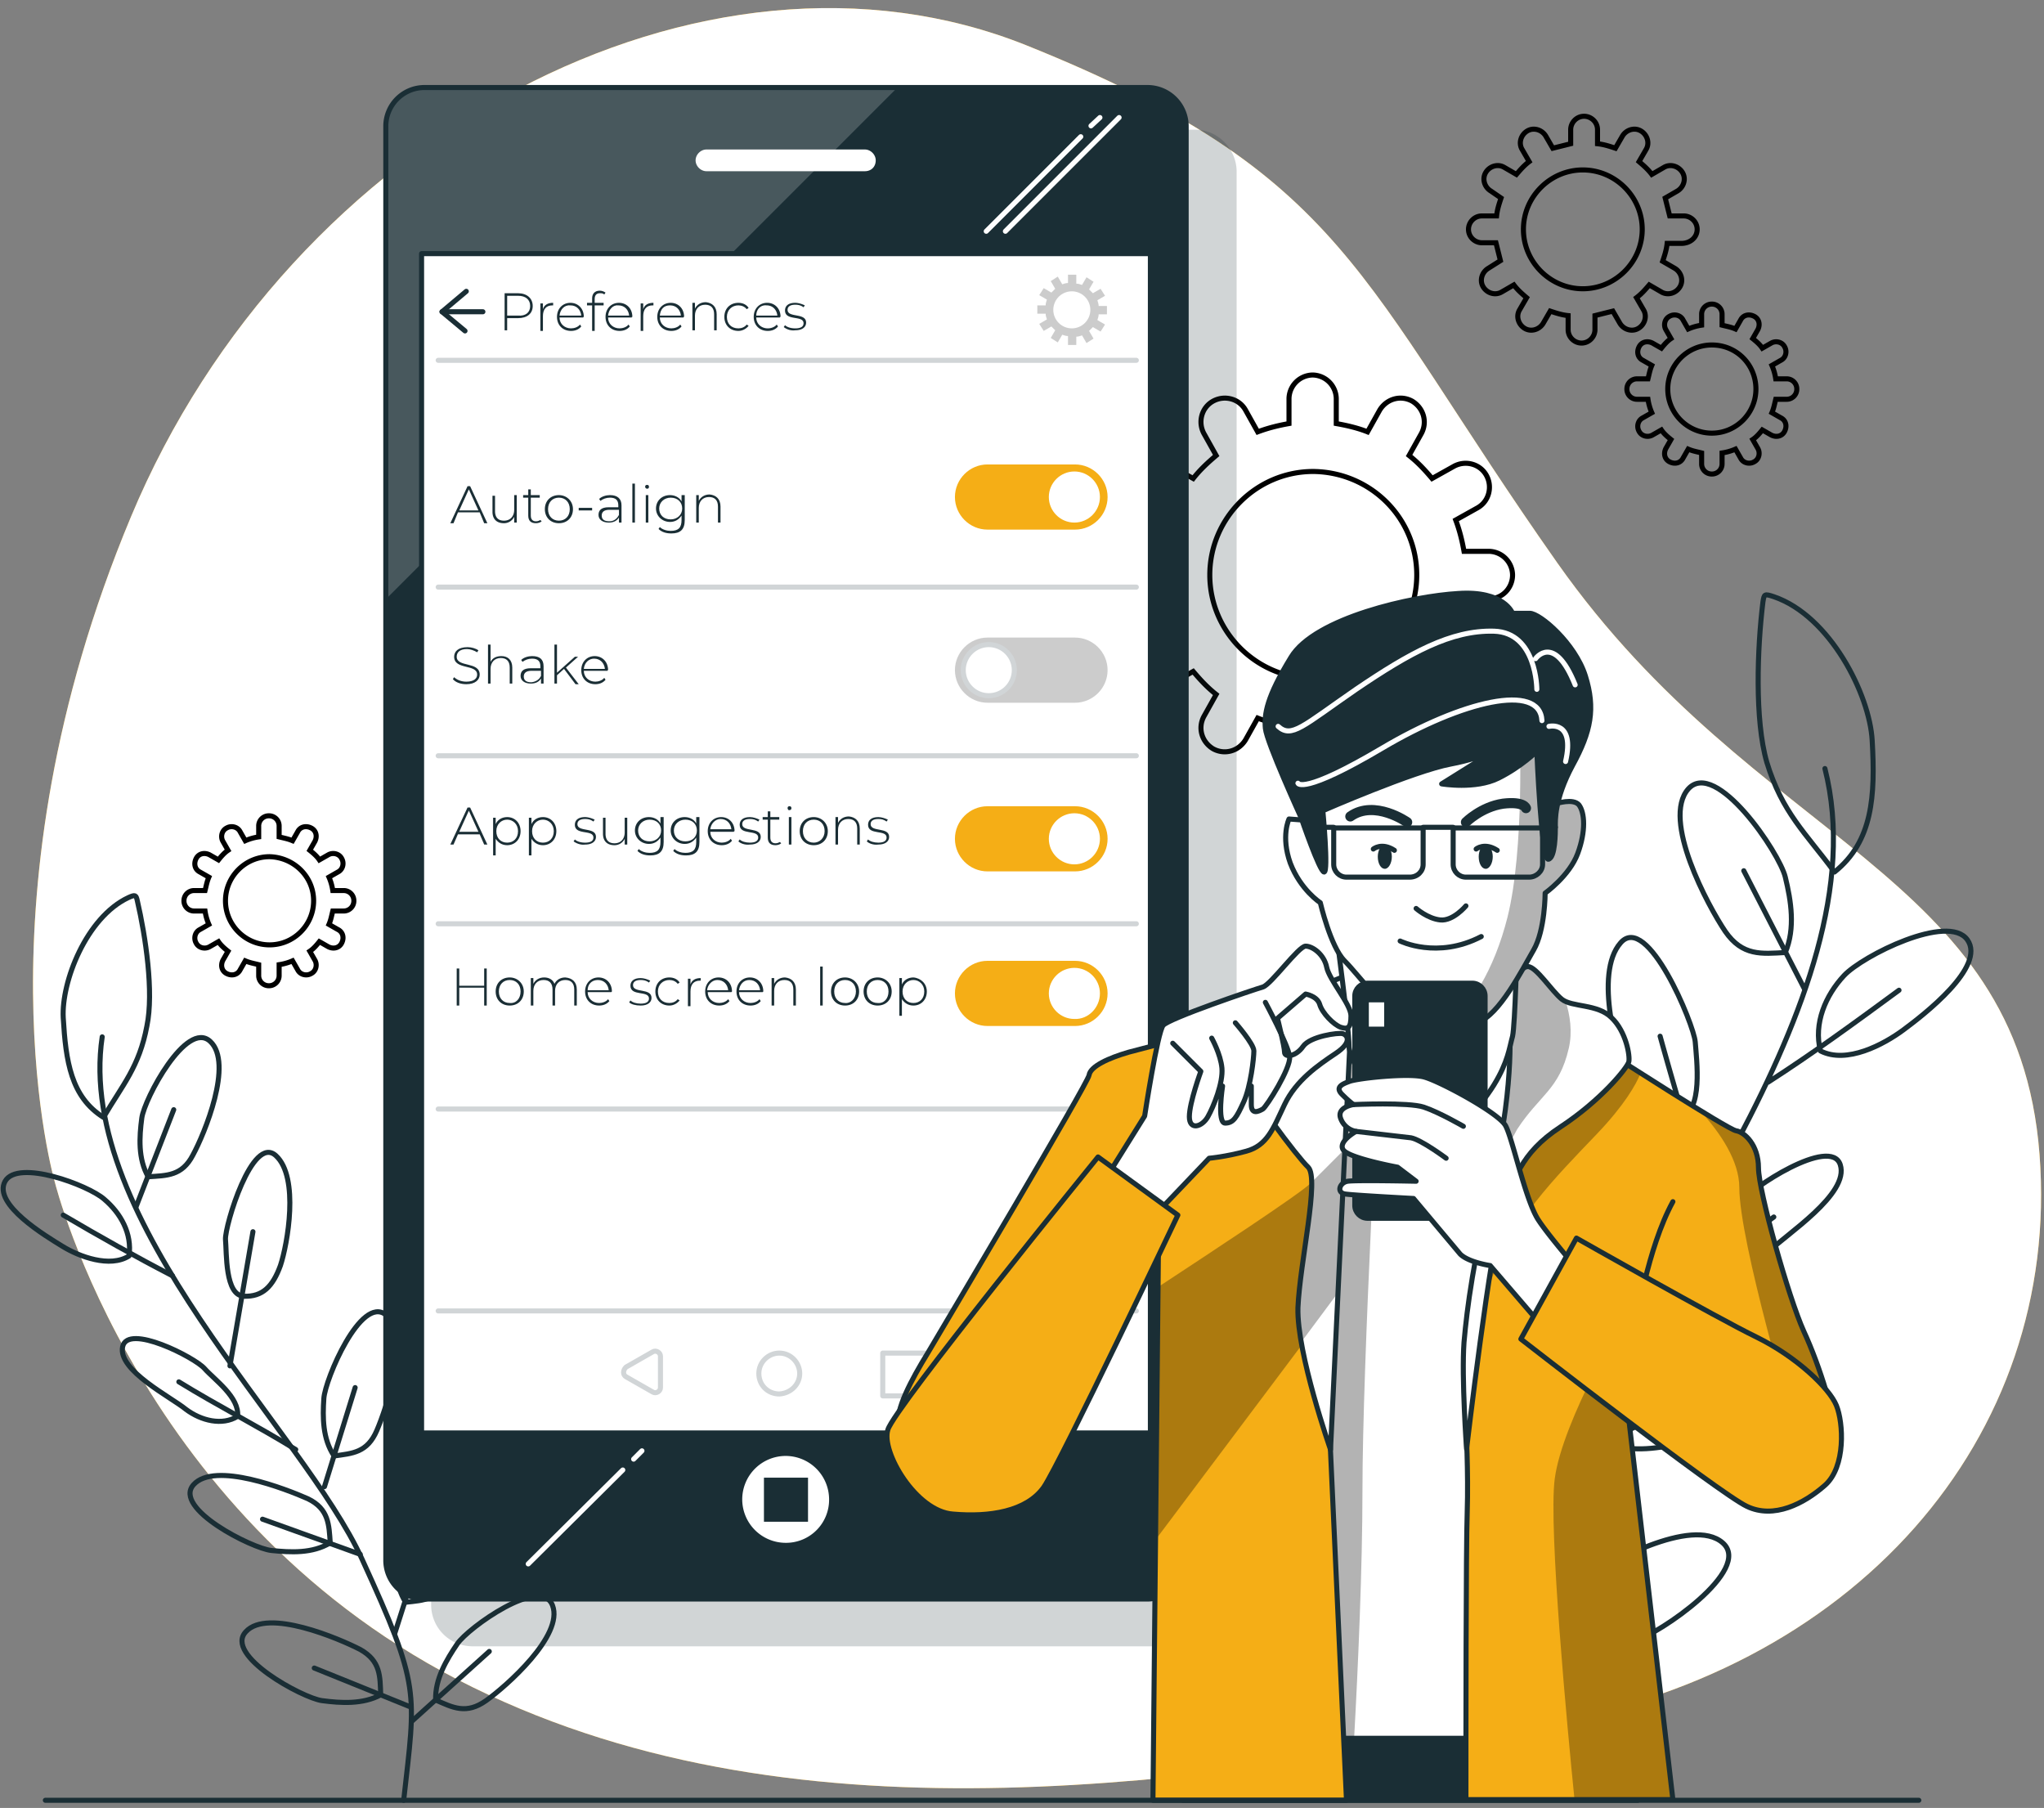 <svg xmlns="http://www.w3.org/2000/svg" xmlns:xlink="http://www.w3.org/1999/xlink" viewBox="0 0 320 283" xmlns:v="https://vecta.io/nano"><rect x="0" y="0" width="320" height="283" fill="#808080" stroke="none"/><style><![CDATA[.W{stroke-width:.791}.X{stroke-miterlimit:10}.Y{stroke-linejoin:round}.Z{stroke:#1a2e35}.a{stroke-linecap:round}.b{fill:#fff}.c{fill:none}.d{fill:#f5ae16}.e{fill:#1a2e35}.f{opacity:.3}.g{stroke:#d1d5d7}]]></style><use xlink:href="#B" class="d"/><use xlink:href="#B" opacity=".7" class="b"/><g class="c W X"><path d="M236.8 90h0a3.76 3.76 0 0 0-3.7-3.7h-3.9c-.3-1.7-.7-3.3-1.3-4.9l3.4-1.9c1.8-1 2.4-3.3 1.4-5.1h0c-1-1.8-3.3-2.4-5.1-1.4l-3.4 1.9c-1.1-1.3-2.2-2.5-3.6-3.6l1.9-3.4c1-1.8.4-4-1.4-5.1h0c-1.8-1-4-.4-5.1 1.4l-1.9 3.4c-1.5-.6-3.2-1-4.9-1.3v-3.9a3.76 3.76 0 0 0-3.7-3.7h0a3.76 3.76 0 0 0-3.7 3.7v3.9c-1.7.3-3.3.7-4.9 1.3l-1.9-3.4c-1-1.8-3.3-2.4-5.1-1.4h0c-1.8 1-2.4 3.3-1.4 5.1l1.9 3.4c-1.3 1.1-2.5 2.2-3.6 3.6l-3.4-1.9c-1.8-1-4-.4-5.1 1.4h0c-1 1.8-.4 4 1.4 5.1l3.4 1.9c-.6 1.5-1 3.2-1.3 4.9h-3.9a3.76 3.76 0 0 0-3.7 3.7h0a3.76 3.76 0 0 0 3.7 3.7h3.9c.3 1.7.7 3.3 1.3 4.9l-3.4 1.9c-1.8 1-2.4 3.3-1.4 5.1h0c1 1.8 3.3 2.4 5.1 1.4l3.4-1.9c1.1 1.3 2.2 2.5 3.6 3.6l-1.9 3.4c-1 1.8-.4 4 1.4 5.1h0c1.8 1 4 .4 5.1-1.4l1.9-3.4c1.5.6 3.2 1 4.9 1.3v3.9a3.76 3.76 0 0 0 3.7 3.7h0a3.76 3.76 0 0 0 3.7-3.7v-3.9c1.7-.3 3.3-.7 4.9-1.3l1.9 3.4c1 1.8 3.3 2.4 5.1 1.4h0c1.8-1 2.4-3.3 1.4-5.1l-1.9-3.4c1.3-1.1 2.5-2.2 3.6-3.6l3.4 1.9c1.8 1 4 .4 5.1-1.4h0c1-1.8.4-4-1.4-5.1l-3.4-1.9c.6-1.5 1-3.2 1.3-4.9h3.9c2 .1 3.7-1.6 3.7-3.7zm-15 0c0 8.9-7.3 16.2-16.2 16.2s-16.2-7.3-16.2-16.2 7.3-16.2 16.2-16.2c9 .1 16.2 7.3 16.2 16.2zm43.9-54.1h0c0-1.2-1-2.1-2.1-2.1h-2.2l-.7-2.8 1.9-1.1c1-.6 1.4-1.9.8-2.9h0c-.6-1-1.9-1.4-2.9-.8l-1.9 1.1c-.6-.8-1.3-1.4-2-2l1.1-1.9c.6-1 .2-2.3-.8-2.9h0c-1-.6-2.3-.2-2.9.8l-1.1 1.9c-.9-.3-1.8-.6-2.8-.7v-2.2c0-1.2-1-2.1-2.1-2.1h0c-1.2 0-2.1 1-2.1 2.1v2.2l-2.8.7-1.1-1.9c-.6-1-1.9-1.4-2.9-.8h0c-1 .6-1.4 1.9-.8 2.9l1.1 1.9c-.8.6-1.4 1.3-2 2l-1.9-1.1c-1-.6-2.3-.2-2.9.8h0c-.6 1-.2 2.3.8 2.9L235 31c-.3.9-.6 1.8-.7 2.8H232c-1.2 0-2.1 1-2.1 2.1h0c0 1.2 1 2.1 2.1 2.1h2.2l.7 2.8L233 42c-1 .6-1.4 1.9-.8 2.9h0c.6 1 1.9 1.4 2.9.8l1.9-1.1c.6.8 1.3 1.4 2 2l-1.1 1.9c-.6 1-.2 2.3.8 2.9h0c1 .6 2.3.2 2.9-.8l1.1-1.9c.9.3 1.8.6 2.8.7v2.2c0 1.2 1 2.1 2.1 2.1h0c1.2 0 2.1-1 2.1-2.1v-2.2l2.8-.7 1.1 1.9c.6 1 1.9 1.4 2.9.8h0c1-.6 1.4-1.9.8-2.9l-1.1-1.9c.8-.6 1.4-1.3 2-2l1.9 1.1c1 .6 2.3.2 2.9-.8h0c.6-1 .2-2.3-.8-2.9l-1.9-1.1c.3-.9.6-1.8.7-2.8h2.2c1.5 0 2.5-1 2.5-2.2zm-8.6 0c0 5.1-4.2 9.3-9.3 9.3s-9.3-4.2-9.3-9.3 4.2-9.3 9.3-9.3 9.3 4.2 9.3 9.3zM55.4 141h0a1.58 1.58 0 0 0-1.6-1.6h-1.7a8.3 8.3 0 0 0-.6-2.1l1.4-.8c.8-.4 1-1.4.6-2.1h0c-.4-.8-1.4-1-2.1-.6l-1.4.8c-.4-.6-1-1.1-1.5-1.5l.8-1.4c.4-.8.2-1.7-.6-2.1h0c-.8-.4-1.7-.2-2.1.6l-.8 1.4c-.7-.3-1.3-.4-2.1-.6v-1.7a1.58 1.58 0 0 0-1.6-1.6h0a1.58 1.58 0 0 0-1.6 1.6v1.7a8.3 8.3 0 0 0-2.1.6l-.8-1.4c-.4-.8-1.4-1-2.1-.6h0c-.8.4-1 1.4-.6 2.1l.8 1.4c-.6.4-1.1 1-1.5 1.5l-1.4-.8c-.8-.4-1.7-.2-2.1.6h0c-.4.8-.2 1.7.6 2.1l1.4.8c-.3.7-.4 1.3-.6 2.1h-1.7a1.58 1.58 0 0 0-1.6 1.6h0a1.58 1.58 0 0 0 1.6 1.6h1.7a8.3 8.3 0 0 0 .6 2.1l-1.4.8c-.8.4-1 1.4-.6 2.1h0c.4.8 1.4 1 2.1.6l1.4-.8c.4.6 1 1.1 1.5 1.5l-.8 1.4c-.4.8-.2 1.7.6 2.1h0c.8.4 1.7.2 2.1-.6l.8-1.4c.7.3 1.3.4 2.1.6v1.7a1.58 1.58 0 0 0 1.6 1.6h0a1.58 1.58 0 0 0 1.6-1.6V151a8.3 8.3 0 0 0 2.1-.6l.8 1.4c.4.8 1.4 1 2.1.6h0c.8-.4 1-1.4.6-2.1l-.8-1.4c.6-.4 1.1-1 1.5-1.5l1.4.8c.8.4 1.7.2 2.1-.6h0c.4-.8.2-1.7-.6-2.1l-1.4-.8c.3-.7.4-1.3.6-2.1h1.7a1.58 1.58 0 0 0 1.6-1.6zm-6.3 0c0 3.8-3.1 6.9-6.9 6.9s-6.9-3.1-6.9-6.9 3.1-6.9 6.9-6.9c3.8.1 6.9 3.1 6.9 6.9zm232.2-80.1h0a1.58 1.58 0 0 0-1.6-1.6H278a8.3 8.3 0 0 0-.6-2.1l1.4-.8c.8-.4 1-1.4.6-2.1h0c-.4-.8-1.4-1-2.1-.6l-1.4.8c-.4-.6-1-1.1-1.5-1.5l.8-1.4c.4-.8.2-1.7-.6-2.1h0c-.8-.4-1.7-.2-2.1.6l-.8 1.4c-.7-.3-1.3-.4-2.1-.6v-1.7a1.58 1.58 0 0 0-1.6-1.6h0a1.58 1.58 0 0 0-1.6 1.6v1.7a8.3 8.3 0 0 0-2.1.6l-.8-1.4c-.4-.8-1.4-1-2.1-.6h0c-.8.4-1 1.4-.6 2.1l.8 1.4c-.6.4-1.1 1-1.5 1.5l-1.4-.8c-.8-.4-1.7-.2-2.1.6h0c-.4.8-.2 1.7.6 2.1l1.4.8c-.3.7-.4 1.3-.6 2.1h-1.7a1.58 1.58 0 0 0-1.6 1.6h0a1.58 1.58 0 0 0 1.6 1.6h1.7a8.3 8.3 0 0 0 .6 2.1l-1.4.8c-.8.4-1 1.4-.6 2.1h0c.4.8 1.4 1 2.1.6l1.4-.8c.4.6 1 1.1 1.5 1.5l-.8 1.4c-.4.8-.2 1.7.6 2.1h0c.8.4 1.7.2 2.1-.6l.8-1.4c.7.3 1.3.4 2.1.6v1.7a1.58 1.58 0 0 0 1.6 1.6h0a1.58 1.58 0 0 0 1.6-1.6v-1.7a8.3 8.3 0 0 0 2.1-.6l.8 1.4c.4.8 1.4 1 2.1.6h0c.8-.4 1-1.4.6-2.1l-.8-1.4c.6-.4 1.1-1 1.5-1.5l1.4.8c.8.4 1.7.2 2.1-.6h0c.4-.8.2-1.7-.6-2.1l-1.4-.8c.3-.7.4-1.3.6-2.1h1.7a1.58 1.58 0 0 0 1.6-1.6zm-6.4 0c0 3.8-3.1 6.9-6.9 6.9s-6.9-3.1-6.9-6.9 3.1-6.9 6.9-6.9c3.9 0 6.9 3.1 6.9 6.9z" stroke="#000"/><g class="Y Z"><path d="M16.2 174.9c-5.1-3.2-5.9-8.8-6.3-15.6-.3-5.6 3.6-15.7 10.2-18.8 1.1-.5 1.2-.4 1.4.5 1.3 5.6 2.6 14.3 1.5 19.6-1.2 6.4-3.8 9.2-6.8 14.3zm36.1 53c-1.8-2.7-1.8-6-1.6-9s5.8-16.2 9.7-13.1c4 3.1.1 14.6-1.4 18.1s-3.8 3.6-6.7 4zm11.2 22.9c-1.7-2.7-1.7-6.2-1.5-9.2s5.9-15.9 9.8-12.8.1 14.7-1.5 18.2c-1.6 3.4-3.9 3.5-6.8 3.8zm4.7 15.3c-.1-3.3 1.7-6.3 3.4-8.8s13.1-10.7 14.9-6-7.3 12.7-10.4 14.9-5.2 1.1-7.9-.1zm-16.5-24.6c-2.8 1.7-6.2 1.5-9.2 1.2s-15.5-6.6-12.2-10.3 14.5.7 17.9 2.2c3.3 1.6 3.3 4.1 3.5 6.9zm7.9 23.8c-2.8 1.5-6.2 1.3-9.2.9s-15.4-7.1-11.9-10.8c3.4-3.7 14.6 1.1 17.9 2.8 3.2 1.8 3.1 4.2 3.2 7.1zm-21.4-62.4c-3-.1-2.7-6.8-2.9-8.9-.1-2.1 4.2-16.5 7.9-13.1s1.8 13.9.7 17.2c-1.2 3.3-2.8 4.9-5.7 4.8zm-18-6.3c.5-3.5-1.3-6.7-3.9-8.9-2.5-2.2-13.5-6.3-15.5-2.8-2 3.6 6.4 8.6 9 10.2s7.4 3.4 10.4 1.5zm17 25.1c.3-3-3.6-5.7-5.2-7.5-1.5-1.7-12-7.1-12.8-3.4s7.6 7.9 9.9 9.8c2.4 1.8 5.7 2.6 8.1 1.1zm-14-37.5c-1.6-2.8-1.4-6.2-1-9.2s7-15.4 10.7-12-.9 14.5-2.7 17.8c-1.7 3.3-4.1 3.2-7 3.4z"/><g class="a"><path d="M63.2 281.8c1.9-17.1 2.7-17.6-6.5-37.7-9.1-20.1-45-52.9-40.7-81.8"/><path d="M27 199.7c-5.8-3-11.5-6.2-17.1-9.5M36 213.8l3.6-21m6.7 34.1c-6-3.7-12.3-6.9-18.3-10.6m-6.7-27.4l5.9-15.2m23.6 59l4.8-15.5m6.2 38.5l5-15.7m-2.4 29.5l12.2-11m-20.2-15.2l-15.3-5.5m23.2 29.4l-15.1-6.1"/></g><path d="M287.2 136.5c6-4.8 6.4-11.9 5.9-20.6-.4-7.2-6.6-19.5-15.4-22.5-1.5-.5-1.5-.4-1.7.8-.9 7.3-1.3 18.5.6 25.1 2.4 7.9 6.1 11.1 10.6 17.2zm-38.8 72c1.9-3.6 1.5-7.9.9-11.6-.6-3.8-9.5-19.8-14.1-15.3s1.8 18.6 4.1 22.8c2.4 4.1 5.4 3.9 9.1 4.1zM237.3 239c1.8-3.7 1.4-8.1.7-11.9s-9.6-19.4-14.1-14.9 1.8 18.7 4.3 22.9c2.4 4.1 5.4 3.9 9.1 3.9zm-4 20c-.3-4.1-2.9-7.7-5.4-10.7s-18.1-11.9-19.7-5.6c-1.7 6.2 11 15.1 15.2 17.5 4.1 2.3 6.7.6 9.9-1.2zm17.8-33.3c3.8 1.7 8 1.1 11.8.3s18.8-10.4 14.1-14.7c-4.7-4.2-18.3 2.8-22.4 5.2-4 2.4-3.7 5.6-3.5 9.2zm-6.9 31.2c3.8 1.6 8.1.8 11.8-.1 3.7-1 18.5-11.1 13.7-15.3s-18.3 3.3-22.3 6-3.5 5.7-3.2 9.4zm18.8-82.1c3.7-.6 2.6-9 2.4-11.7s-7.5-20.4-11.7-15.5c-4.2 4.8-.5 17.9 1.4 21.9 2 4.1 4.2 5.9 7.9 5.3zm22-10.3c-1.1-4.3.8-8.7 3.7-11.8s16.3-9.8 19.3-5.6-6.9 11.8-10 14.1-8.9 5.4-13 3.3zm-18.3 34.1c-.8-3.7 3.8-7.8 5.6-10.2 1.7-2.4 14.3-10.6 15.8-6.1 1.5 4.6-8.6 11-11.3 13.7s-6.8 4.1-10.1 2.6zm12.8-49.5c1.6-3.8.9-8.1 0-11.8-.9-3.8-10.9-18.6-15.2-13.8-4.2 4.8 3.1 18.3 5.8 22.3 2.7 3.9 5.7 3.5 9.4 3.3z"/><g class="a"><path d="M241.7 278.2c-4.7-21.4-5.7-21.9 3.2-48.7s50-73 40.8-109.2m-8.9 49.1c7-4.5 13.7-9.4 20.5-14.4"/><path d="M267.3 188.4c-2.3-8.8-5-17.5-7.4-26.2m-4 44.2l21.8-15.9m4.8-35.7l-9.5-18.5m-22 78l-8.1-19.1m-2.9 49.7l-8.4-19.2m7 37.1l-17-12.4m23.7-21.8a642.15 642.15 0 0 1 18.7-9m-25.5 40.3l18.3-9.7"/></g></g></g><path d="M187.1 20.3H74a6.49 6.49 0 0 0-6.5 6.5v224.4a6.49 6.49 0 0 0 6.5 6.5h113.1a6.49 6.49 0 0 0 6.5-6.5V26.7c-.1-3.5-3-6.4-6.5-6.4z" opacity=".2" class="e"/><defs><path id="A" d="M179.6 250.3H66.5a6.06 6.06 0 0 1-6.1-6.1V19.8a6.06 6.06 0 0 1 6.1-6.1h113.1a6.06 6.06 0 0 1 6.1 6.1v224.4c-.1 3.4-2.8 6.1-6.1 6.1z"/><path id="B" d="M8.6 185.1s13.2 53.4 65.4 79c52.3 25.7 114.7 14.2 165.5 6.2s83.2-45.2 79.8-89.6-44.3-48.3-75.5-92.6-32.8-60.8-83.1-81C110.3-13.1 45.5 21 20.5 80.9-4.5 140.7 8.6 185.1 8.6 185.1z"/><path id="C" d="M86.6 47.4v.4h-.1c-1 0-1.5.6-1.5 1.7v2.3h-.4v-4.3h.4v.9c.2-.7.8-1 1.6-1z"/><path id="D" d="M112.2 49.2v2.5h-.4v-2.5c0-1-.5-1.5-1.4-1.5-1 0-1.6.7-1.6 1.7v2.3h-.4v-4.3h.4v.9c.3-.6.9-1 1.7-1 1 .1 1.7.7 1.7 1.9z"/><path id="E" d="M113.4 49.6c0-1.3.9-2.2 2.2-2.2.7 0 1.3.3 1.6.8l-.3.2c-.3-.4-.8-.6-1.3-.6-1 0-1.8.7-1.8 1.8s.7 1.8 1.8 1.8c.5 0 1-.2 1.3-.6l.3.2c-.4.5-1 .8-1.6.8-1.3 0-2.2-.9-2.2-2.2z"/><path id="F" d="M84.8 81.6c-.2.2-.6.3-.9.3-.8 0-1.2-.4-1.2-1.2v-2.8h-.8v-.4h.8v-.9h.4v.9h1.4v.4h-1.4v2.8c0 .6.3.9.8.9.3 0 .5-.1.7-.2l.2.2z"/><path id="G" d="M107.2 77.5v3.9c0 1.5-.7 2.1-2.1 2.1-.8 0-1.5-.2-2-.7l.2-.3c.4.4 1.1.6 1.7.6 1.2 0 1.7-.5 1.7-1.7v-.7c-.4.6-1 1-1.8 1-1.2 0-2.2-.9-2.2-2.1s.9-2.1 2.2-2.1c.8 0 1.5.4 1.8 1v-1h.5zm-.4 2.1c0-1-.7-1.7-1.8-1.7-1 0-1.8.7-1.8 1.7s.7 1.7 1.8 1.7c1 0 1.8-.7 1.8-1.7z"/><path id="H" d="M81.5 130.1c0 1.3-.9 2.2-2.1 2.2-.8 0-1.4-.4-1.8-1v2.6h-.4V128h.4v1c.3-.7 1-1.1 1.8-1.1 1.2 0 2.1.9 2.1 2.2zm-.4 0c0-1.1-.8-1.8-1.7-1.8s-1.7.7-1.7 1.8.7 1.8 1.7 1.8 1.7-.7 1.7-1.8z"/><path id="I" d="M115.6 131.7l.2-.3c.3.3.9.5 1.6.5.9 0 1.3-.3 1.3-.8 0-1.3-2.9-.3-2.9-2 0-.7.5-1.2 1.6-1.2.5 0 1.1.2 1.5.4l-.2.3c-.4-.3-.8-.4-1.3-.4-.8 0-1.2.3-1.2.8 0 1.3 2.9.4 2.9 2 0 .7-.6 1.2-1.7 1.2-.8.1-1.5-.2-1.8-.5z"/><path id="J" d="M77.6 155.2c0-1.3.9-2.2 2.2-2.2 1.2 0 2.2.9 2.2 2.2s-.9 2.2-2.2 2.2-2.2-.9-2.2-2.2zm3.9 0c0-1.1-.7-1.8-1.7-1.8s-1.7.7-1.7 1.8.7 1.8 1.7 1.8c1 .1 1.7-.7 1.7-1.8z"/><path id="K" d="M168.3 82.9h-13.7c-2.8 0-5.1-2.3-5.1-5.1h0c0-2.8 2.3-5.1 5.1-5.1h13.7c2.8 0 5.1 2.3 5.1 5.1h0c0 2.8-2.3 5.1-5.1 5.1z"/><path id="L" d="M172.2 77.8c0-2.2-1.8-4-4-4s-4 1.8-4 4 1.8 4 4 4 4-1.8 4-4z"/><path id="M" d="M217.9 134.1c0 1-.5 1.9-1.1 1.9s-1.1-.8-1.1-1.9c0-1 .5-1.9 1.1-1.9s1.1.9 1.1 1.9z"/></defs><use xlink:href="#A" class="e"/><clipPath id="N"><use xlink:href="#A"/></clipPath><path d="M140.4 13.8H66.5a6.06 6.06 0 0 0-6.1 6.1v73.9l80-80z" opacity=".2" clip-path="url(#N)" class="b"/><g class="W X Y a c"><use xlink:href="#A" class="Z"/><path d="M169.2 21.4l-14.8 14.8m17.8-17.8l-1.4 1.3m4.4-1.3l-17.8 17.8M97.5 230.1l-14.8 14.7m17.8-17.7l-1.3 1.3" stroke="#fff"/></g><path d="M135.4 26.8h-24.8c-.9 0-1.7-.8-1.7-1.7h0c0-.9.8-1.7 1.7-1.7h24.8c.9 0 1.7.8 1.7 1.7h0c0 1-.7 1.7-1.7 1.7zm-5.6 207.9a6.81 6.81 0 0 0-6.8-6.8 6.81 6.81 0 0 0-6.8 6.8 6.81 6.81 0 0 0 6.8 6.8 6.74 6.74 0 0 0 6.8-6.8z" class="b"/><path d="M119.6 231.3h6.9v6.9h-6.9z" class="e"/><path d="M66 39.7h114.1v184.6H66z" class="W X Y Z b"/><path d="M173.3 49.2v-1.3H172c0-.3-.1-.6-.2-.9l1.2-.7-.7-1.1-1.2.7-.6-.6.7-1.2-1.1-.7-.7 1.2c-.3-.1-.6-.2-.9-.2V43h-1.3v1.3c-.3 0-.6.1-.9.2l-.7-1.2-1.1.7.7 1.2-.6.6-1.2-.7-.7 1.1 1.2.7c-.1.3-.2.6-.2.9h-1.3v1.3h1.3c0 .3.1.6.2.9l-1.2.7.7 1.1 1.2-.7.6.6-.7 1.2 1.1.7.7-1.2c.3.1.6.2.9.2V54h1.3v-1.3c.3 0 .6-.1.9-.2l.7 1.2 1.1-.7-.7-1.2.6-.6 1.2.7.7-1.1-1.2-.7c.1-.3.2-.6.2-.9h1.3zm-2.6-.7c0 1.6-1.3 2.9-2.9 2.9s-2.9-1.3-2.9-2.9 1.3-2.9 2.9-2.9 2.9 1.3 2.9 2.9z" fill="#ccc"/><g class="e"><path d="M83.4 47.9c0 1.2-.9 1.9-2.3 1.9h-1.7v1.9H79v-5.8h2.1c1.4 0 2.3.8 2.3 2zm-.4 0c0-1-.7-1.6-1.9-1.6h-1.7v3.1h1.7c1.2.1 1.9-.5 1.9-1.5z"/><use xlink:href="#C"/><path d="M91.3 49.7h-3.7c0 1 .8 1.7 1.8 1.7.5 0 1.1-.2 1.4-.6l.2.3c-.4.5-1 .7-1.6.7-1.3 0-2.2-.9-2.2-2.2s.9-2.2 2.1-2.2 2.1.9 2.1 2.2c0 0-.1 0-.1.1zm-3.7-.3H91c-.1-.9-.7-1.6-1.7-1.6-.9-.1-1.6.6-1.7 1.6zm5.5-2.6v.6h1.4v.4h-1.4v4h-.4v-4h-.8v-.4h.8v-.7c0-.7.4-1.2 1.2-1.2.3 0 .6.1.9.3l-.2.3c-.2-.2-.4-.2-.7-.2-.5 0-.8.3-.8.9zm5.8 2.9h-3.7c0 1 .8 1.7 1.8 1.7.5 0 1.1-.2 1.4-.6l.2.3c-.4.5-1 .7-1.6.7-1.3 0-2.2-.9-2.2-2.2s.9-2.2 2.1-2.2 2.1.9 2.1 2.2c-.1 0-.1 0-.1.1zm-3.7-.3h3.3c-.1-.9-.7-1.6-1.7-1.6-.8-.1-1.5.6-1.6 1.6z"/><use xlink:href="#C" x="15.7"/><path d="M107 49.7h-3.7c0 1 .8 1.7 1.8 1.7.5 0 1.1-.2 1.4-.6l.2.3c-.4.5-1 .7-1.6.7-1.3 0-2.2-.9-2.2-2.2s.9-2.2 2.1-2.2 2.1.9 2.1 2.2c-.1 0-.1 0-.1.1zm-3.7-.3h3.3c-.1-.9-.7-1.6-1.7-1.6s-1.5.6-1.6 1.6z"/><use xlink:href="#D"/><use xlink:href="#E"/><path d="M122.1 49.7h-3.7c0 1 .8 1.7 1.8 1.7.5 0 1.1-.2 1.4-.6l.2.3c-.4.5-1 .7-1.6.7-1.3 0-2.2-.9-2.2-2.2s.9-2.2 2.1-2.2 2.1.9 2.1 2.2c-.1 0-.1 0-.1.1zm-3.7-.3h3.3c-.1-.9-.7-1.6-1.7-1.6-.9-.1-1.6.6-1.6 1.6zm4.3 1.8l.2-.3c.3.3.9.5 1.6.5.9 0 1.3-.3 1.3-.8 0-1.3-2.9-.3-2.9-2 0-.7.5-1.2 1.6-1.2.5 0 1.1.2 1.5.4l-.2.3c-.4-.3-.8-.4-1.3-.4-.8 0-1.2.3-1.2.8 0 1.3 2.9.4 2.9 2 0 .7-.6 1.2-1.7 1.2-.8.1-1.4-.2-1.8-.5zm-47.6 29h-3.4l-.7 1.7h-.5l2.7-5.8h.4l2.7 5.8h-.5l-.7-1.7zm-.2-.3l-1.5-3.3-1.5 3.3h3zm6-2.4v4.3h-.4v-.9a1.78 1.78 0 0 1-1.6 1c-1.1 0-1.8-.6-1.8-1.8v-2.5h.4V80c0 1 .5 1.5 1.4 1.5 1 0 1.6-.7 1.6-1.7v-2.3h.4z"/><use xlink:href="#F"/><path d="M85.3 79.7c0-1.3.9-2.2 2.2-2.2 1.2 0 2.2.9 2.2 2.2s-.9 2.2-2.2 2.2-2.2-.9-2.2-2.2zm3.9 0c0-1.1-.7-1.8-1.7-1.8s-1.7.7-1.7 1.8.7 1.8 1.7 1.8 1.7-.7 1.7-1.8zm1.4-.2h2.1v.4h-2.1v-.4zm6.7-.4v2.7h-.4V81c-.3.5-.8.8-1.6.8-1 0-1.6-.5-1.6-1.2s.4-1.2 1.6-1.2h1.5v-.3c0-.8-.4-1.2-1.3-1.2-.6 0-1.1.2-1.5.5l-.2-.3c.4-.4 1.1-.6 1.7-.6 1.2 0 1.8.6 1.8 1.6zm-.4 1.5v-.8h-1.5c-.9 0-1.2.4-1.2.9 0 .6.4.9 1.2.9.7 0 1.2-.4 1.5-1zm2.1-4.9h.4v6.1H99v-6.1zm2 .5c0-.2.1-.3.3-.3s.3.1.3.3-.1.3-.3.3-.3-.2-.3-.3zm.1 1.3h.4v4.3h-.4v-4.3z"/><use xlink:href="#G"/><use xlink:href="#D" x="0.6" y="30.1"/><path d="M70.9 106.3l.2-.3c.4.4 1.1.7 1.9.7 1.2 0 1.7-.5 1.7-1.1 0-1.7-3.6-.7-3.6-2.8 0-.8.6-1.5 2.1-1.5.6 0 1.3.2 1.7.5l-.2.3c-.5-.3-1.1-.5-1.6-.5-1.1 0-1.6.5-1.6 1.2 0 1.7 3.6.7 3.6 2.8 0 .8-.7 1.5-2.1 1.5-.9 0-1.7-.3-2.1-.8zm9.3-1.8v2.5h-.4v-2.5c0-1-.5-1.5-1.4-1.5-1 0-1.6.7-1.6 1.7v2.3h-.4v-6.1h.4v2.7c.3-.6.9-.9 1.7-.9 1 0 1.7.6 1.7 1.8zm4.9-.2v2.7h-.4v-.8c-.3.5-.8.8-1.6.8-1 0-1.6-.5-1.6-1.2s.4-1.2 1.6-1.2h1.5v-.3c0-.8-.4-1.2-1.3-1.2-.6 0-1.1.2-1.5.5l-.2-.3c.4-.4 1.1-.6 1.7-.6 1.2 0 1.8.5 1.8 1.6zm-.4 1.5v-.8h-1.5c-.9 0-1.2.4-1.2.9 0 .6.4.9 1.2.9.7-.1 1.2-.4 1.5-1zm3.6-1.1l-1.1 1v1.3h-.4v-6.1h.4v4.4l2.8-2.5h.5l-1.9 1.7 2 2.6h-.5l-1.8-2.4zm6.8.3h-3.7c0 1 .8 1.7 1.8 1.7.5 0 1.1-.2 1.4-.6l.2.3c-.4.5-1 .7-1.6.7-1.3 0-2.2-.9-2.2-2.2s.9-2.2 2.1-2.2 2.1.9 2.1 2.2c-.1 0-.1 0-.1.1zm-3.7-.3h3.3c-.1-.9-.7-1.6-1.7-1.6-.8 0-1.5.6-1.6 1.6zm-16.3 25.9h-3.4l-.7 1.6h-.5l2.7-5.8h.4l2.7 5.8h-.5l-.7-1.6zm-.2-.4l-1.5-3.3-1.5 3.3h3z"/><use xlink:href="#H"/><use xlink:href="#H" x="5.6"/><path d="M89.8 131.7l.2-.3c.3.3.9.5 1.6.5.9 0 1.3-.3 1.3-.8 0-1.3-2.9-.3-2.9-2 0-.7.5-1.2 1.6-1.2.5 0 1.1.2 1.5.4l-.2.3c-.4-.3-.8-.4-1.3-.4-.8 0-1.2.3-1.2.8 0 1.3 2.9.4 2.9 2 0 .7-.6 1.2-1.7 1.2-.7.1-1.4-.2-1.8-.5zm8.4-3.8v4.3h-.4v-.9a1.78 1.78 0 0 1-1.6 1c-1.1 0-1.8-.6-1.8-1.8V128h.4v2.5c0 1 .5 1.5 1.4 1.5 1 0 1.6-.7 1.6-1.7V128h.4z"/><use xlink:href="#G" x="-3.3" y="50.4"/><path d="M109.5 127.9v3.9c0 1.5-.7 2.1-2.1 2.1-.8 0-1.5-.2-2-.7l.2-.3c.4.4 1.1.6 1.7.6 1.2 0 1.7-.5 1.7-1.7v-.7c-.4.6-1 1-1.8 1-1.2 0-2.2-.9-2.2-2.1s.9-2.1 2.2-2.1c.8 0 1.5.4 1.8 1v-1h.5zm-.4 2.1c0-1-.7-1.7-1.8-1.7-1 0-1.8.7-1.8 1.7s.7 1.7 1.8 1.7 1.8-.7 1.8-1.7zm5.8.2h-3.7c0 1 .8 1.7 1.8 1.7.5 0 1.1-.2 1.4-.6l.2.3c-.4.5-1 .7-1.6.7-1.3 0-2.2-.9-2.2-2.2s.9-2.2 2.1-2.2 2.1.9 2.1 2.2c-.1 0-.1 0-.1.1zm-3.7-.4h3.3c-.1-.9-.7-1.6-1.7-1.6-.8 0-1.5.7-1.6 1.6z"/><use xlink:href="#I"/><use xlink:href="#F" x="37.5" y="50.4"/><path d="M123.3 126.5c0-.2.1-.3.3-.3s.3.1.3.3-.1.3-.3.3c-.1.1-.3-.1-.3-.3zm.2 1.4h.4v4.3h-.4v-4.3zm1.7 2.2c0-1.3.9-2.2 2.2-2.2 1.2 0 2.2.9 2.2 2.2s-.9 2.2-2.2 2.2-2.2-.9-2.2-2.2zm3.9 0c0-1.1-.7-1.8-1.7-1.8s-1.7.7-1.7 1.8.7 1.8 1.7 1.8c.9 0 1.7-.7 1.7-1.8z"/><use xlink:href="#D" x="22.4" y="80.5"/><use xlink:href="#I" x="20.1"/><path d="M76.2 151.6v5.8h-.4v-2.8h-3.9v2.8h-.4v-5.8h.4v2.7h3.9v-2.7h.4z"/><use xlink:href="#J"/><path d="M90.3 154.9v2.5h-.4v-2.5c0-1-.5-1.5-1.4-1.5-1 0-1.6.7-1.6 1.7v2.3h-.4v-2.5c0-1-.5-1.5-1.4-1.5-1 0-1.6.7-1.6 1.7v2.3h-.4v-4.3h.4v.9c.3-.6.9-1 1.7-1s1.4.4 1.6 1c.3-.6.9-1 1.7-1 1.1.1 1.8.7 1.8 1.9zm5.4.4H92c0 1 .8 1.7 1.8 1.7.5 0 1.1-.2 1.4-.6l.2.3c-.4.5-1 .7-1.6.7-1.3 0-2.2-.9-2.2-2.2s.9-2.2 2.1-2.2 2.1.9 2.1 2.2l-.1.1zM92 155h3.3c-.1-.9-.7-1.6-1.7-1.6s-1.6.7-1.6 1.6zm6.5 1.9l.2-.3c.3.3.9.5 1.6.5.9 0 1.3-.3 1.3-.8 0-1.3-2.9-.3-2.9-2 0-.7.5-1.2 1.6-1.2.5 0 1.1.2 1.5.4l-.2.3c-.4-.3-.8-.4-1.3-.4-.8 0-1.2.3-1.2.8 0 1.3 2.9.4 2.9 2 0 .7-.6 1.2-1.7 1.2-.8 0-1.5-.2-1.8-.5z"/><use xlink:href="#E" x="-10.8" y="105.6"/><use xlink:href="#C" x="23.1" y="105.7"/><path d="M114.5 155.3h-3.7c0 1 .8 1.7 1.8 1.7.5 0 1.1-.2 1.4-.6l.2.3c-.4.5-1 .7-1.6.7-1.3 0-2.2-.9-2.2-2.2s.9-2.2 2.1-2.2 2.1.9 2.1 2.2l-.1.1zm-3.8-.3h3.3c-.1-.9-.7-1.6-1.7-1.6-.8 0-1.5.7-1.6 1.6zm8.7.3h-3.7c0 1 .8 1.7 1.8 1.7.5 0 1.1-.2 1.4-.6l.2.3c-.4.5-1 .7-1.6.7-1.3 0-2.2-.9-2.2-2.2s.9-2.2 2.1-2.2 2.1.9 2.1 2.2l-.1.1zm-3.7-.3h3.3c-.1-.9-.7-1.6-1.7-1.6-.9 0-1.5.7-1.6 1.6z"/><use xlink:href="#D" x="12.4" y="105.7"/><path d="M128.4 151.3h.4v6.1h-.4v-6.1zm1.7 3.9c0-1.3.9-2.2 2.2-2.2 1.2 0 2.2.9 2.2 2.2s-.9 2.2-2.2 2.2-2.2-.9-2.2-2.2zm3.9 0c0-1.1-.7-1.8-1.7-1.8s-1.7.7-1.7 1.8.7 1.8 1.7 1.8c.9.1 1.7-.7 1.7-1.8z"/><use xlink:href="#J" x="57.6"/><path d="M145.1 155.2c0 1.3-.9 2.2-2.1 2.2-.8 0-1.4-.4-1.8-1v2.6h-.4v-5.9h.4v1c.3-.7 1-1.1 1.8-1.1 1.2.1 2.1 1 2.1 2.2zm-.4 0c0-1.1-.8-1.8-1.7-1.8s-1.7.7-1.7 1.8.7 1.8 1.7 1.8 1.7-.7 1.7-1.8z"/></g><g class="W X c Y a"><g class="Z"><path d="M75.6 48.8h-6.4"/><path d="M73 45.6l-3.8 3.2 3.6 3"/></g><path d="M68.6 56.4h109.3M68.6 91.9h109.3M68.6 118.3h109.3M68.6 144.6h109.3m-109.3 29h109.3M68.6 205.2h109.3" class="g"/></g><use xlink:href="#K" class="d"/><use xlink:href="#L" class="b"/><use xlink:href="#K" y="27.1" fill="#ccc"/><use xlink:href="#L" x="-13.4" y="27.1" class="W X Y b g"/><use xlink:href="#K" y="53.5" class="d"/><use xlink:href="#L" y="53.5" class="b"/><use xlink:href="#K" y="77.7" class="d"/><g class="b"><path d="M172.2 155.5c0-2.2-1.8-4-4-4s-4 1.8-4 4 1.8 4 4 4c2.2.1 4-1.8 4-4z"/><path d="M125.2 215c0-1.7-1.4-3.2-3.2-3.2-1.7 0-3.2 1.4-3.2 3.2s1.4 3.2 3.2 3.2c1.8-.1 3.2-1.5 3.2-3.2zm-27.2.5l4.2 2.4c.5.3 1.2-.1 1.2-.7v-4.9c0-.6-.7-1-1.2-.7L98 214c-.5.5-.5 1.2 0 1.5zm40.2-3.7h6.7v6.7h-6.7z" class="W X Y g"/></g><path d="M185.2 267.3h71.2v14.5h-71.2z" class="W X Y Z e"/><defs><path id="O" d="M217.2 158.5l-12.2 2.4c-2 .4-3.1 28.2-2 38.5 1.1 10.2 2.2 72.7 2.2 72.7h32.7l2.2-90.3c1.1-8.2 3.3-19.6 3.3-19.6s-19.1-4.9-26.2-3.7z"/></defs><use xlink:href="#O" class="b"/><clipPath id="P"><use xlink:href="#O"/></clipPath><path d="M213.3 233.4c0-20.4 2.7-68.3 2.7-68.3l-5-5.5-6 1.2c-2 .4-3.1 28.2-2 38.5 1.1 10.2 2.2 72.7 2.2 72.7h6.8c.6-10.8 1.3-26.6 1.3-38.6z" clip-path="url(#P)" class="f"/><use xlink:href="#O" class="W X Y Z a c"/><defs><path id="Q" d="M229.7 236.7c-.2 5.3-.2 35.9-.2 45h32.4l-7.3-63s3.1 1.3 8.5 5.1c5.3 3.8 7.6 8.9 15.1 9.1 7.6.2 8.9-4.9 9.1-7.8s-2.4-11.3-4.9-16.7c-2.4-5.3-7.1-22-7.1-25.6s-2.2-5.6-3.5-5.8-19.6-12-19.6-12l-8.7-2.9-2.2 2.9s-6.9 16.7-7.8 25.6-4 32.5-4 32.5.4 7.4.2 13.6z"/></defs><use xlink:href="#Q" class="d"/><clipPath id="R"><use xlink:href="#Q"/></clipPath><g clip-path="url(#R)" class="f"><path d="M231.4 208.4c.5-2.7 1.2-5.3 2-7.8 3.1-9.3 10-16.2 16.6-23.1 4.3-4.5 6.1-7.7 6.8-9.4l-4.6-2.9-8.7-2.9-2.2 2.9s-6.9 16.7-7.8 25.6l-2.1 17.6zm23.2 10.3s2.9 1.2 7.9 4.7c-.8-1.9-1.3-2.7-1.3-2.7l-6.6-15s-10 16.6-11.2 25.8c-1 7.6 2 39.3 3.1 50.2h15.4l-7.3-63zm23.6 14.3c7.6.2 8.9-4.9 9.1-7.8s-2.4-11.3-4.9-16.7c-2.4-5.3-7.1-22-7.1-25.6s-2.2-5.6-3.5-5.8c-.4-.1-2.7-1.4-5.6-3.2 3.1 3.4 6.1 7.8 6.1 12 0 8.5 8.5 37 8.5 37s-2.5 4.9-3.7 9.9c.3.1.7.1 1.1.2z"/></g><g class="W X Y Z a c"><use xlink:href="#Q"/><path d="M256.1 207.4s1.8-12 5.8-19.3"/></g><defs><path id="S" d="M162.1 226.2c1.8-2.4 19.3-35 19.3-35l-.9 90.6h30.3l-2.6-56.8v-35.1c0-12.5.7-32.5.7-32.5s-2.9-1.1-5.1.2l-27.1 7.1c-3.1.9-6 2.2-6.2 3.6-.2 1.3-22.6 39-25.2 43.4-2.7 4.4-5.1 8.9-4.7 11.6s8.2 8.1 12.6 7.8c4.5-.3 7.2-2.5 8.9-4.9z"/></defs><use xlink:href="#S" class="d"/><clipPath id="T"><use xlink:href="#S"/></clipPath><path d="M208.3 189.8l.1-7.4c-.9.7-2 1.7-3.2 2.8-1.7 1.7-16.2 11.2-23.8 16.2l-.4 39.5 27.4-36.5-.1-14.6z" clip-path="url(#T)" class="f"/><use xlink:href="#S" class="W X Y Z a c"/><defs><path id="U" d="M236.3 160s.9 9.1-2.4 23.4c-3.3 14.2-4.2 21.1-4.7 26.7-.4 5.6.4 16.7.4 16.7s3.8-32.2 5.6-37.1 2.7-9.1 9.1-13.3 10.5-9.3 10.7-10.2-.4-4.7-2.7-6.9c-2.2-2.2-6.2-1.6-7.8-2.9s-4-5.1-5.3-5.1-2.9 3.1-2.9 3.1v5.6z"/></defs><use xlink:href="#U" class="b"/><clipPath id="V"><use xlink:href="#U"/></clipPath><path d="M239.2 151.1c-1.3 0-2.9 3.1-2.9 3.1v5.8s.9 9.1-2.4 23.4c0 .1 0 .2-.1.3l3.7-6.9c3.5-5.4 6.6-6.2 8.1-12.7.6-2.6.2-5.2-.5-7.4-.2-.1-.4-.2-.6-.4-1.5-1.4-3.9-5.2-5.3-5.2z" clip-path="url(#V)" class="f"/><use xlink:href="#U" class="W X Y Z a c"/><defs><path id="W" d="M210.8 152.7s-5.8 2.2-6.4 2.9c-.7.7-8.2.9-8.9 4.2s-3.3 3.8-1.6 7.6c1.8 3.8 9.1 13.6 10.9 15.3 1.8 1.8-1.3 14.9-1.6 22-.2 7.1 5.1 22.2 5.1 22.2l3.1-64.9-.6-9.3z"/></defs><use xlink:href="#W" class="b"/><clipPath id="X"><use xlink:href="#W"/></clipPath><path d="M210.3 186.1v-6l-5 5c.1 4.5-1.9 14-2.1 19.6 0 1.5.2 3.4.5 5.4l5.8-7.8.8-16.2z" clip-path="url(#X)" class="f"/><g class="W X Y Z"><use xlink:href="#W" class="a c"/><path d="M209.2 146s2 14.9 2 17.8 8.9 16.9 10.9 17.8 9.6-8.2 11.8-11.8 2.4-5.8 2.9-7.6c.4-1.8.7-14.2.7-14.2s-5.6 2.9-13.8 2.9c-8.3 0-14.5-4.9-14.5-4.9z" class="b"/></g><defs><path id="Y" d="M204.5 128.4l-2.7-.2s-1.3 2.7.2 6.9c1.6 4.2 4.7 6.2 4.7 6.2s1.6 6.9 3.8 9.1 7.3 9.1 9.8 9.6c2.4.4 7.8 1.1 11.1 0s6.9-8.2 8.7-11.3 1.8-8.9 1.8-8.9 3.8-2.7 5.1-6.2 1.1-6.4.2-7.6c-.9-1.1-3.6-.2-3.6-.2s0-4.9-.2-9.6-4.7-6.9-14.2-5.3c-9.6 1.6-20.5 6.4-22.7 10-2.2 3.5-2 7.5-2 7.5z"/></defs><use xlink:href="#Y" class="b"/><clipPath id="Z"><use xlink:href="#Y"/></clipPath><path d="M247.2 126c-.9-1.1-3.6-.2-3.6-.2l-.2-9.6c-.1-2.1-1.1-3.8-3.1-4.7l-2.4 2.8s.8 18.5-1.9 29.3c-2.1 8.3-5.8 14.1-9.7 17.1 1.8 0 3.6-.1 5.1-.6 3.3-1.1 6.9-8.2 8.7-11.3s1.8-8.9 1.8-8.9 3.8-2.7 5.1-6.2c1.4-3.7 1.1-6.6.2-7.7z" clip-path="url(#Z)" class="f"/><g class="W X Y Z a c"><use xlink:href="#Y"/><path d="M221.7 142.2s1.8 1.6 3.8 1.8 4-2.2 4-2.2m-10.3 5.5s5.8 2.9 12.7-.7"/></g><g class="e"><use xlink:href="#M"/><use xlink:href="#M" x="15.8"/></g><g class="X Y Z c"><path d="M229.5 128.7s2.4-2.4 5.8-2.9c3.3-.4 3.6.7 3.6.7m-18.6 2.2s-5.1-3.6-8.9-.9" stroke-width="1.581" class="a"/><g class="W"><path d="M220.7 137.3h-9.9c-1.1 0-2-.9-2-2v-5.7h14v5.7c0 1.1-.9 2-2.1 2zm18.7 0h-9.9c-1.1 0-2-.9-2-2v-5.7h14v5.7c0 1.1-1 2-2.1 2z"/><path d="M215 132.9s1.3-1.1 3.3.2m12.8-.2s1.3-1.1 3.3.2m-11.6-3.6h4.7m-18.7 0h-3.3m36 0h2" class="a"/></g></g><path d="M203.7 128s2.9 8.5 3.6 8.5-.2-9.6-.2-9.6 14.2-6.2 20-7.3 8.2-2.9 8.2-2.9l-9.6 6s5.3.9 8.9-.9 6-4.2 6-4.2.7 17.1 1.8 16.9 1.1-4.2 1.1-5.1-.2-4.2 2.7-9.6c2.9-5.3 3.6-8.9 2-14s-7.1-9.8-8.7-9.8h-2.7s-1.3-3.6-8.5-3.1c-7.1.4-22.5 3.8-26.2 10-3.8 6.2-4.2 8.9-4 11.1s5.6 14 5.6 14z" class="W X Y Z e"/><path d="M203.2 122.6s.7 1.9 13.2-5.5 24.7-10.3 25-4.3m-.8-4.9s0-8.9-6.7-9.1-13.2 3.4-21.6 9.1c-8.4 5.8-10.1 7.7-12.2 5.8m42.4 0s4.1-1 2.6 5.5m-4.7-16.1s2.9-4.1 6.2 4.1" stroke="#fff" class="a c W X Y"/><g class="Z W X Y"><path d="M173.4 184l5.8-9.3s2-13.1 2.9-14.2 14.2-5.6 15.6-6c1.3-.4 5.6-6.4 6.7-6.4s2.9 1.3 3.3 3.3 3.8 5.8 3.8 7.6-.4 2.2-1.6 1.8c-1.1-.4-2.9-2.2-3.3-3.6-.4-1.3-2.2-1.6-2.2-1.6l-4.4 3.8s1.1 4.4 1.1 5.3 1.8.7 2.9-.9 5.6-2.2 6.2-2c.7.2 1.6 1.3-1.1 3.1s-6.2 4.2-8 8-2.7 6.4-6 7.3-5.8 1.1-5.8 1.1L181 190l-7.6-6z" class="b"/><path d="M183.6 163.3l4.4 4.4s-1.8 4.9-1.8 7.1 2 1.6 2.9 0 2.4-5.3 2.2-7.6c-.2-2.2-1.6-4.7-1.6-4.7m1.7 7.5s-.9 5.8.4 5.8 1.8-.9 2.9-3.3 1.6-6.9 1.6-8-2.9-4.4-2.9-4.4m4.7-3.2s3.6 6.7 3.8 8.5-3.6 7.8-4.2 8.2c-.7.4-1.8.9-1.8-.7V170" class="a c"/><path d="M171.9 181.1l12.5 9.1s-18.4 38.8-21 42.6c-2.7 3.8-8.5 4.7-14.2 4.2-5.8-.4-11.3-9.8-10.2-13.2.9-3.3 32.9-42.7 32.9-42.7z" class="d"/><path d="M230.5 190.7h-16.4c-1.1 0-2-.9-2-2v-32.8c0-1.1.9-2 2-2h16.4c1.1 0 2 .9 2 2v32.8c.1 1.1-.8 2-2 2z" class="e"/></g><g class="b"><path d="M214.3 156.9h2.4v3.8h-2.4z"/><path d="M249.5 201.6s-6.7-7.6-8.7-10.7-4-12.7-5.1-14.7-10.2-6.9-12.7-7.6c-2.4-.7-10.7.2-11.8.7-1.1.4-2.2.9-1.1 2s1.8 1.6 1.8 1.6-2.7.4-2 2.2a3.15 3.15 0 0 0 2.4 2s-2.9 1.6-2 2.9 8.5 2.7 8.5 2.7l2.9 2.2s-9.3-.2-10.7 0c-1.3.2-1.8 1.8-.4 2 1.3.2 10.7.7 10.7.7l7.3 8.7c1.3 1.3 4.7 1.8 4.7 1.8l10.9 12.7 5.3-9.2z" class="W X Y Z"/></g><path d="M212.3 177.1l8.6 1c1.6.3 5.5 3.2 5.5 3.2m-14.5-8.4s8.6-.4 11 .4 6.2 3 6.2 3" class="a c W X Y Z"/><path d="M246.8 193.8l-8.7 15.8s31.1 24.2 35.4 26.2c4.2 2 8.9-.4 12.2-3.3s2.9-9.8 1.8-12.5-6.2-7.6-12.5-10.7c-6.2-3-28.2-15.5-28.2-15.5z" class="W X Y Z d"/><path d="M300.4 281.8H7.1" class="W X Y Z a c"/></svg>